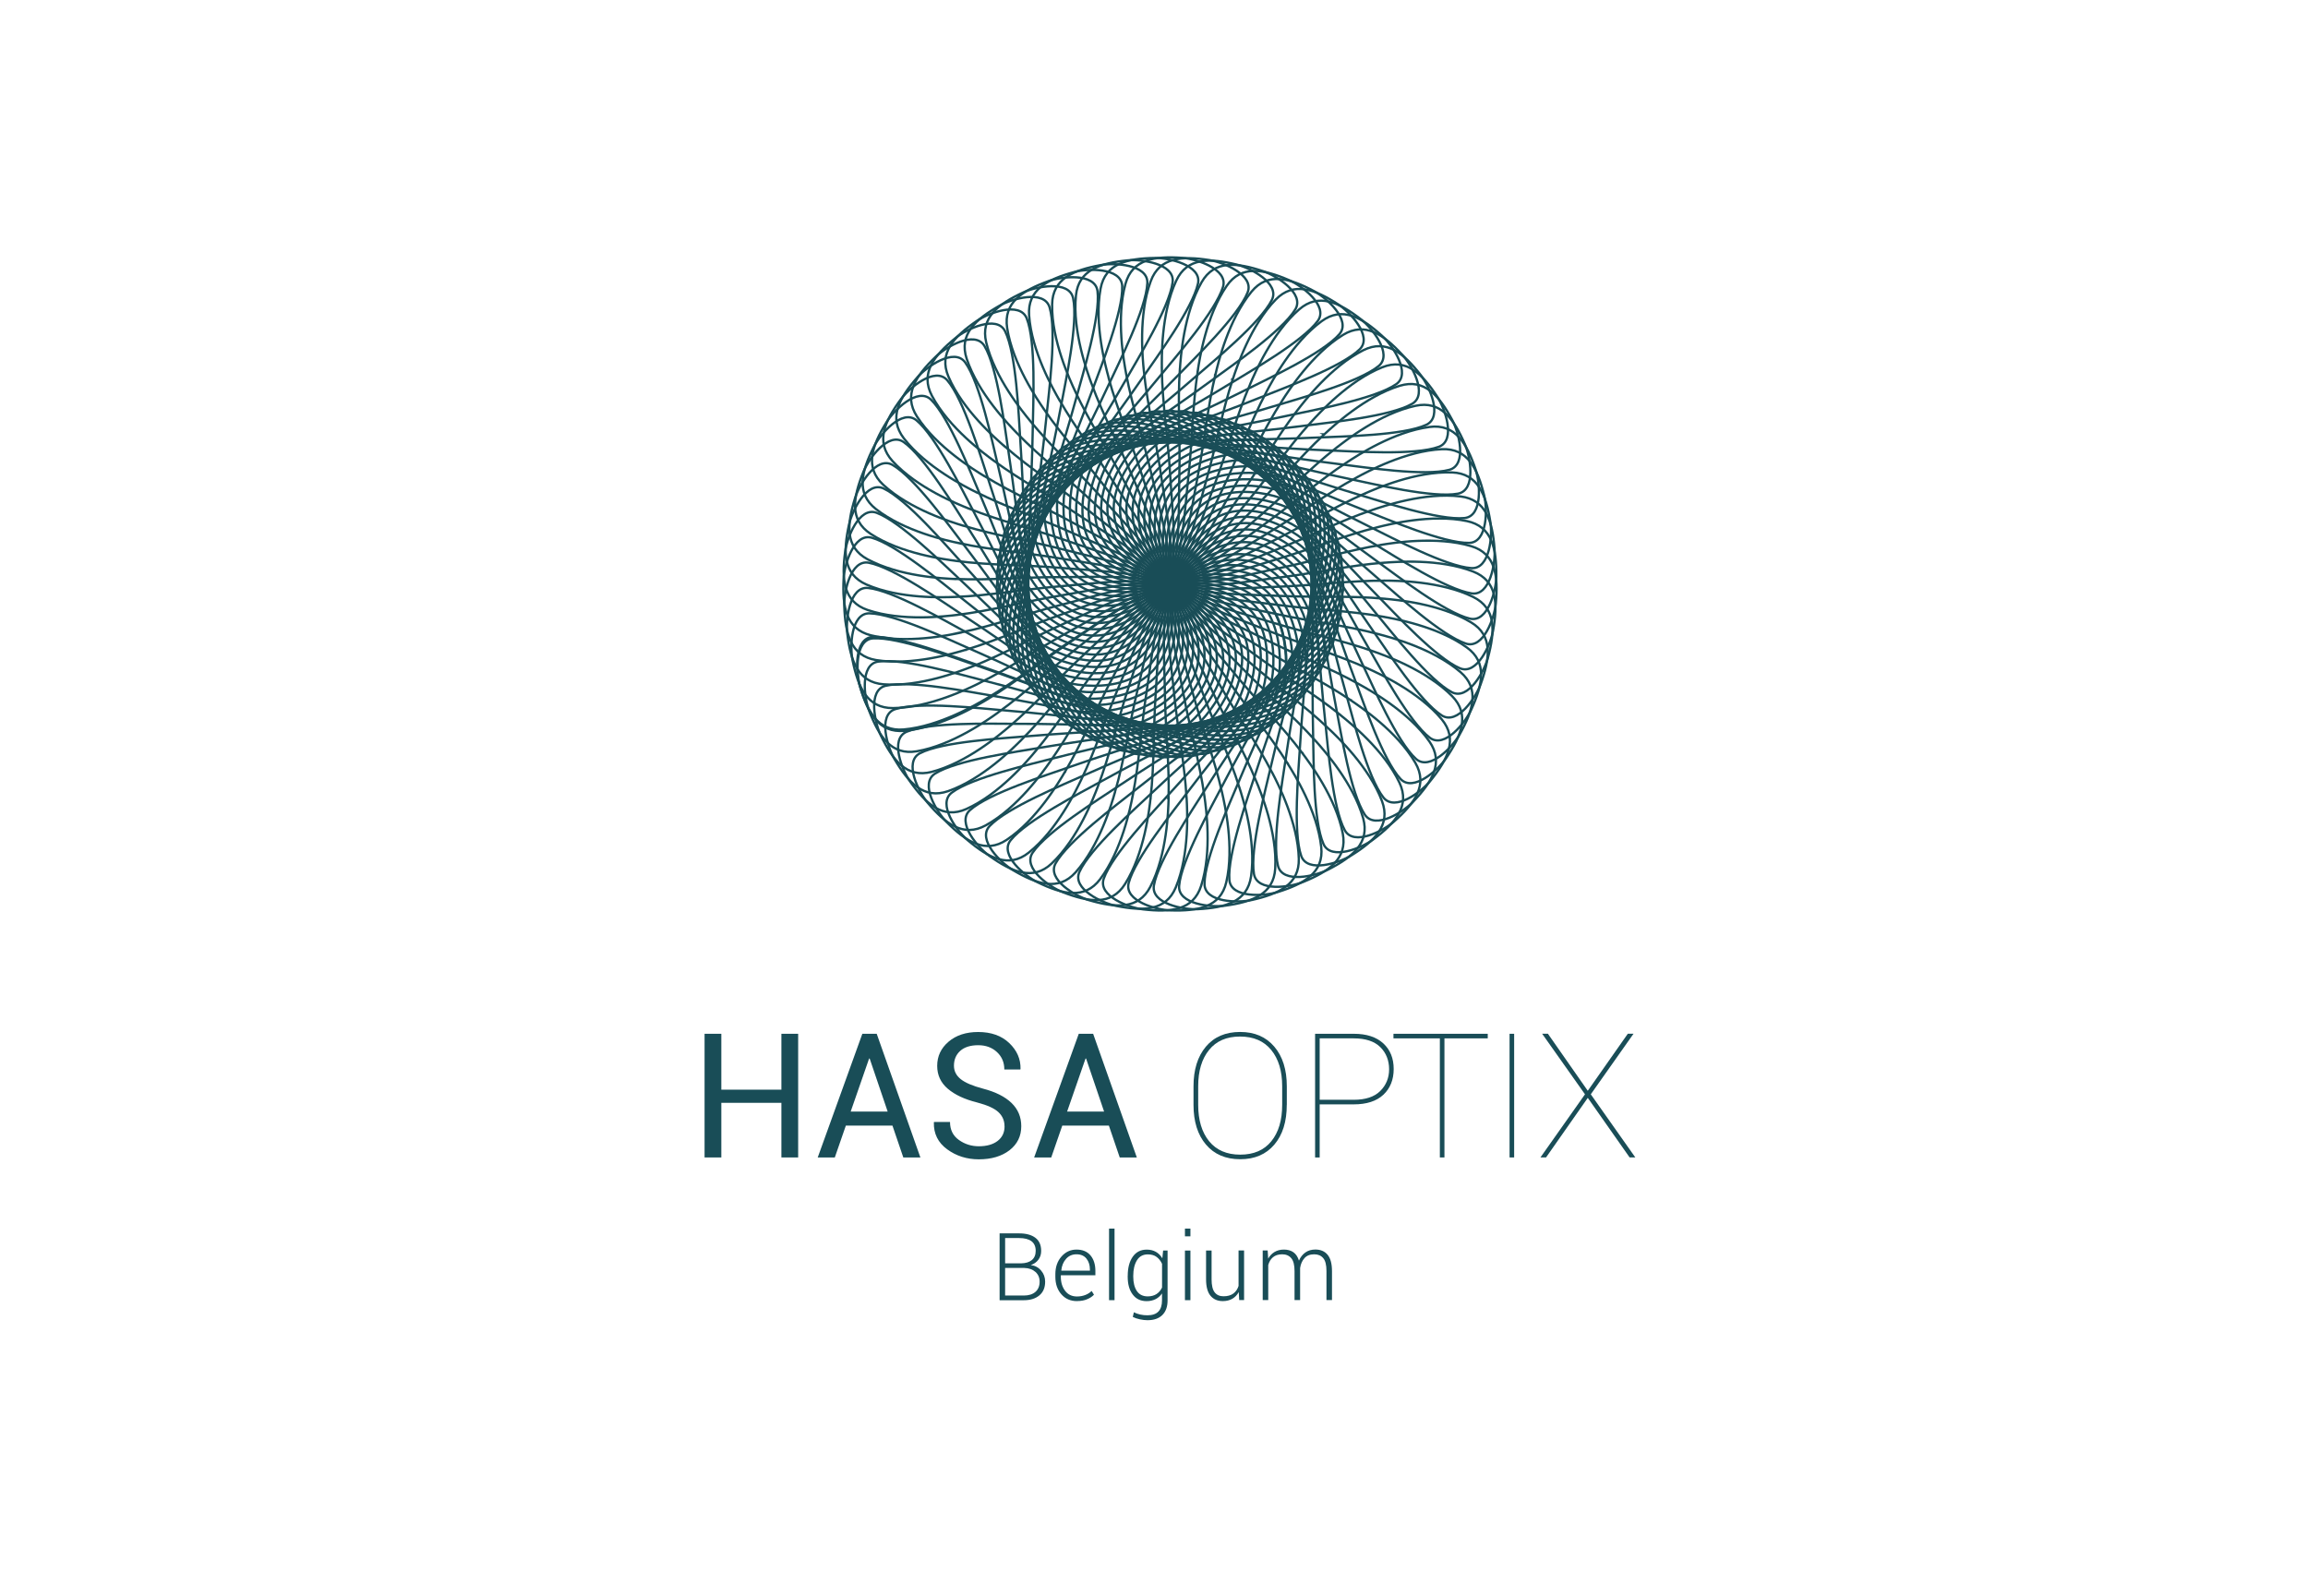 <?xml version="1.0" encoding="UTF-8"?>
<svg id="Layer_1" xmlns="http://www.w3.org/2000/svg" xmlns:xlink="http://www.w3.org/1999/xlink" version="1.1" viewBox="0 0 493 341">
  <!-- Generator: Adobe Illustrator 29.2.0, SVG Export Plug-In . SVG Version: 2.1.0 Build 108)  -->
  <defs>
    <style>
      .st0 {
        fill: #194d57;
      }

      .st1 {
        fill: #fff;
      }

      .st2 {
        fill: none;
        stroke: #194d57;
        stroke-miterlimit: 10;
        stroke-width: .49px;
      }
    </style>
  </defs>
  <rect class="st1" width="493" height="341"/>
  <g>
    <g>
      <path class="st0" d="M170.49,247.27h-3.58v-11.67h-12.83v11.67h-3.58v-26.42h3.58v11.94h12.83v-11.94h3.58v26.42Z"/>
      <path class="st0" d="M190.63,240.46h-9.95l-2.36,6.81h-3.65l9.53-26.42h3.07l9.33,26.42h-3.65l-2.32-6.81h0ZM181.72,237.47h7.89l-3.85-11.34h-.11l-3.94,11.34h.01Z"/>
      <path class="st0" d="M214.57,240.61c0-1.2-.43-2.2-1.29-3.01s-2.37-1.5-4.54-2.07c-2.69-.67-4.78-1.65-6.29-2.94-1.51-1.29-2.26-2.92-2.26-4.88,0-2.07.81-3.79,2.43-5.17s3.73-2.07,6.32-2.07c2.78,0,5,.79,6.65,2.37s2.45,3.42,2.4,5.53l-.05.11h-3.41c0-1.5-.52-2.74-1.57-3.72s-2.39-1.47-4.02-1.47-2.95.41-3.84,1.22-1.33,1.86-1.33,3.16c0,1.15.49,2.11,1.46,2.88s2.56,1.44,4.75,2.02c2.66.69,4.69,1.71,6.08,3.05s2.09,3,2.09,4.97c0,2.13-.84,3.84-2.51,5.14-1.68,1.29-3.86,1.94-6.56,1.94-2.55,0-4.81-.71-6.76-2.14s-2.9-3.34-2.84-5.73l.04-.11h3.41c0,1.66.63,2.94,1.89,3.84s2.68,1.35,4.26,1.35c1.69,0,3.03-.38,4.02-1.14s1.48-1.8,1.48-3.1v-.03Z"/>
      <path class="st0" d="M236.86,240.46h-9.95l-2.36,6.81h-3.65l9.53-26.42h3.07l9.33,26.42h-3.65l-2.32-6.81h0ZM227.95,237.47h7.89l-3.85-11.34h-.11l-3.94,11.34h.01Z"/>
      <path class="st0" d="M274.86,236.04c0,3.57-.88,6.4-2.65,8.48-1.77,2.09-4.2,3.13-7.29,3.13s-5.55-1.04-7.32-3.13c-1.77-2.09-2.66-4.92-2.66-8.48v-3.96c0-3.56.88-6.38,2.64-8.48,1.76-2.09,4.2-3.14,7.31-3.14s5.53,1.05,7.31,3.14,2.67,4.92,2.67,8.48v3.96h-.01ZM273.88,232.04c0-3.24-.78-5.82-2.34-7.73-1.56-1.91-3.78-2.87-6.66-2.87s-5.08.96-6.62,2.87c-1.55,1.91-2.32,4.49-2.32,7.73v3.99c0,3.27.78,5.86,2.33,7.77,1.56,1.91,3.77,2.87,6.65,2.87s5.09-.95,6.64-2.86c1.55-1.91,2.32-4.5,2.32-7.78v-3.99Z"/>
      <path class="st0" d="M281.89,235.93v11.34h-.98v-26.42h8.26c2.73,0,4.84.69,6.32,2.06s2.21,3.2,2.21,5.47-.74,4.13-2.21,5.5-3.58,2.05-6.33,2.05h-7.28,0ZM281.89,234.95h7.28c2.5,0,4.39-.62,5.65-1.87,1.26-1.25,1.9-2.8,1.9-4.66s-.63-3.49-1.89-4.73c-1.26-1.24-3.15-1.86-5.66-1.86h-7.28v13.12h0Z"/>
      <path class="st0" d="M317.8,221.83h-9.26v25.44h-.98v-25.44h-9.91v-.98h20.14v.98h.01Z"/>
      <path class="st0" d="M323.43,247.27h-.98v-26.42h.98v26.42Z"/>
      <path class="st0" d="M339.16,233.02l8.55-12.18h1.22l-9.13,12.94,9.51,13.48h-1.22l-8.93-12.72-8.91,12.72h-1.2l9.51-13.48-9.15-12.94h1.23l8.51,12.18h0Z"/>
      <path class="st0" d="M213.52,277.76v-14.27h4.17c1.48,0,2.64.31,3.47.94.83.62,1.24,1.56,1.24,2.82,0,.71-.2,1.34-.6,1.87-.4.54-.94.91-1.62,1.14.9.11,1.64.5,2.21,1.18.57.67.86,1.46.86,2.36,0,1.27-.41,2.25-1.24,2.94s-1.93,1.03-3.32,1.03h-5.17ZM214.7,269.89h3.43c.99-.02,1.75-.26,2.29-.71s.81-1.11.81-1.98-.3-1.58-.9-2.03c-.6-.45-1.48-.68-2.64-.68h-2.99v5.4h0ZM214.7,270.88v5.89h3.99c1.05,0,1.88-.26,2.48-.78.6-.52.9-1.25.9-2.18,0-.86-.3-1.55-.89-2.08s-1.38-.82-2.38-.85h-4.11.01Z"/>
      <path class="st0" d="M230.05,277.96c-1.37,0-2.49-.48-3.34-1.46-.86-.97-1.28-2.22-1.28-3.74v-.54c0-1.53.43-2.79,1.3-3.78.87-.99,1.94-1.49,3.22-1.49s2.28.41,2.98,1.24,1.05,1.94,1.05,3.34v.91h-7.38v.32c0,1.21.31,2.21.92,3.01.61.8,1.46,1.2,2.53,1.2.65,0,1.24-.11,1.78-.32.54-.21.99-.5,1.35-.86l.5.8c-.37.39-.86.72-1.47.97-.6.26-1.33.39-2.17.39h0ZM229.94,267.96c-.9,0-1.64.32-2.22.97s-.92,1.47-1.02,2.46l.03.06h6.08v-.24c0-.94-.25-1.72-.74-2.33s-1.2-.92-2.12-.92h0Z"/>
      <path class="st0" d="M238.07,277.76h-1.17v-15.29h1.17v15.29Z"/>
      <path class="st0" d="M240.89,272.54c0-1.69.36-3.05,1.07-4.06.72-1.02,1.71-1.52,2.99-1.52.75,0,1.4.16,1.96.48.56.32,1.01.78,1.37,1.38l.17-1.67h.95v10.66c0,1.35-.37,2.39-1.12,3.13-.74.73-1.8,1.1-3.17,1.1-.51,0-1.05-.06-1.63-.19-.58-.12-1.08-.29-1.51-.51l.23-.99c.42.21.88.37,1.36.48.48.11.99.16,1.54.16,1.05,0,1.83-.27,2.34-.8.52-.54.77-1.33.77-2.37v-1.5c-.36.53-.82.94-1.37,1.22-.55.28-1.19.43-1.92.43-1.27,0-2.26-.47-2.97-1.42-.72-.95-1.07-2.21-1.07-3.79v-.21h0ZM242.07,272.75c0,1.28.26,2.3.77,3.06.52.76,1.29,1.14,2.32,1.14.74,0,1.37-.17,1.88-.5.51-.34.9-.8,1.18-1.39v-5.06c-.27-.59-.65-1.08-1.14-1.46s-1.13-.56-1.9-.56c-1.03,0-1.81.42-2.33,1.27-.52.85-.78,1.95-.78,3.29v.21h0Z"/>
      <path class="st0" d="M254.28,264.12h-1.17v-1.65h1.17v1.65ZM254.28,277.76h-1.17v-10.6h1.17v10.6Z"/>
      <path class="st0" d="M264.6,276.03c-.34.62-.8,1.1-1.37,1.43s-1.25.5-2.03.5c-1.12,0-1.99-.38-2.63-1.14-.63-.76-.95-1.93-.95-3.53v-6.14h1.18v6.16c0,1.29.22,2.22.66,2.78s1.07.84,1.88.84c.88,0,1.59-.2,2.11-.59.53-.4.9-.94,1.11-1.62v-7.58h1.18v10.6h-1.04l-.1-1.72h0Z"/>
      <path class="st0" d="M270.78,267.15l.11,1.74c.34-.61.79-1.09,1.36-1.43.57-.34,1.24-.51,2.01-.51s1.49.19,2.03.58c.54.39.93.98,1.17,1.78.32-.74.78-1.32,1.37-1.74.59-.42,1.3-.63,2.14-.63,1.13,0,2,.38,2.62,1.13s.93,1.91.93,3.49v6.18h-1.18v-6.2c0-1.31-.23-2.23-.7-2.77-.46-.54-1.1-.81-1.92-.81-.9,0-1.59.27-2.08.82-.49.55-.8,1.25-.93,2.11v6.85h-1.19v-6.2c0-1.28-.23-2.2-.7-2.75s-1.11-.83-1.93-.83-1.48.21-1.97.62-.83.97-1.02,1.68v7.48h-1.18v-10.6h1.06Z"/>
    </g>
    <g>
      <path class="st2" d="M211.09,149.28c6.27-3.77,12.1-8.55,18.21-12.58,6.51-4.3,13.13-9.4,20.61-11.92,7.11-2.39,16.98-2.16,21.53,4.53,4.52,6.64,4.4,18.16-.04,24.89-1.67,2.52-3.61,2.92-6.36,3.41-6.69,1.19-12.58-.59-19-2.42-12.63-3.61-24.59-8.64-36.99-12.86-5.07-1.73-17.14-6.29-22.56-5.95-3.98.26-3.6,7.48-2.77,10.3,1.68,5.7,3.99,9.94,9.45,9.45,7.74-.69,15.77-5.55,17.92-6.84h0Z"/>
      <path class="st2" d="M209.17,145.94c6.56-3.23,12.78-7.5,19.2-11.01,6.85-3.75,13.88-8.27,21.54-10.15,7.29-1.79,17.1-.73,21.08,6.32,3.95,6.99,2.87,18.46-2.12,24.8-1.87,2.37-3.84,2.61-6.63,2.87-6.77.63-12.49-1.64-18.74-4.01-12.28-4.66-23.78-10.67-35.78-15.92-4.91-2.15-16.56-7.7-21.99-7.81-3.99-.07-4.22,7.16-3.62,10.03,1.2,5.82,3.14,10.24,8.63,10.21,7.76-.05,16.18-4.21,18.43-5.32h0Z"/>
      <path class="st2" d="M207.54,142.45c6.81-2.67,13.36-6.4,20.06-9.37,7.14-3.16,14.51-7.08,22.32-8.31,7.41-1.17,17.1.7,20.47,8.06,3.35,7.3,1.31,18.63-4.19,24.53-2.06,2.21-4.04,2.27-6.85,2.3-6.8.06-12.3-2.68-18.33-5.56-11.85-5.67-22.81-12.62-34.33-18.86-4.71-2.55-15.85-9.06-21.26-9.63-3.97-.41-4.8,6.78-4.45,9.69.7,5.9,2.28,10.47,7.74,10.89,7.74.61,16.48-2.84,18.81-3.75h.01Z"/>
      <path class="st2" d="M206.21,138.84c7.01-2.09,13.85-5.27,20.77-7.65,7.38-2.55,15.06-5.84,22.93-6.42,7.48-.55,16.98,2.13,19.72,9.75,2.73,7.56-.25,18.68-6.23,24.1-2.24,2.02-4.22,1.93-7.01,1.73-6.78-.51-12.04-3.7-17.8-7.08-11.33-6.65-21.67-14.49-32.63-21.67-4.48-2.94-15.04-10.36-20.38-11.38-3.92-.74-5.35,6.35-5.24,9.28.21,5.94,1.39,10.62,6.8,11.51,7.67,1.25,16.66-1.46,19.06-2.17h.01Z"/>
      <path class="st2" d="M205.18,135.14c7.16-1.49,14.24-4.09,21.34-5.89,7.57-1.92,15.5-4.55,23.39-4.47,7.5.08,16.74,3.55,18.84,11.37,2.08,7.76-1.82,18.59-8.23,23.49-2.4,1.83-4.36,1.57-7.13,1.13-6.71-1.07-11.68-4.7-17.14-8.54-10.74-7.57-20.38-16.25-30.7-24.32-4.22-3.31-14.12-11.58-19.35-13.04-3.84-1.06-5.87,5.88-6,8.81-.29,5.94.5,10.7,5.82,12.04,7.53,1.89,16.72-.05,19.17-.56v-.02Z"/>
      <path class="st2" d="M204.47,131.36c7.26-.89,14.54-2.88,21.76-4.08,7.7-1.28,15.82-3.24,23.69-2.5,7.47.71,16.39,4.93,17.82,12.9,1.43,7.91-3.37,18.38-10.17,22.72-2.55,1.62-4.48,1.2-7.21.53-6.6-1.63-11.25-5.66-16.37-9.95-10.07-8.44-18.95-17.9-28.55-26.81-3.93-3.65-13.1-12.72-18.19-14.62-3.74-1.39-6.34,5.37-6.72,8.28-.79,5.89-.4,10.71,4.79,12.48,7.35,2.51,16.67,1.35,19.15,1.05h0Z"/>
      <path class="st2" d="M204.08,127.52c7.31-.27,14.73-1.65,22.02-2.24,7.78-.63,16.04-1.9,23.81-.51,7.38,1.33,15.91,6.29,16.68,14.35.76,7.99-4.89,18.03-12.03,21.79-2.68,1.4-4.57.82-7.22-.08-6.44-2.18-10.74-6.58-15.48-11.28-9.33-9.25-17.38-19.42-26.21-29.1-3.61-3.97-11.99-13.78-16.9-16.09-3.61-1.69-6.76,4.82-7.39,7.68-1.28,5.81-1.3,10.64,3.73,12.84,7.11,3.12,16.49,2.74,19,2.64h0Z"/>
      <path class="st2" d="M204.01,123.68c7.31.34,14.82-.41,22.13-.39,7.81.02,16.14-.56,23.77,1.49,7.25,1.95,15.33,7.6,15.42,15.7.08,8.03-6.39,17.56-13.82,20.71-2.78,1.17-4.62.43-7.19-.68-6.23-2.71-10.14-7.46-14.48-12.54-8.52-10-15.69-20.81-23.68-31.2-3.27-4.25-10.79-14.73-15.5-17.44-3.46-1.99-7.14,4.23-8.01,7.04-1.76,5.68-2.18,10.49,2.64,13.1,6.83,3.7,16.21,4.11,18.71,4.23v-.02Z"/>
      <path class="st2" d="M204.26,119.84c7.26.95,14.79.83,22.09,1.46,7.78.67,16.13.8,23.57,3.47,7.06,2.54,14.64,8.86,14.04,16.93-.59,8.01-7.84,16.96-15.5,19.47-2.87.94-4.64.04-7.11-1.28-5.98-3.22-9.49-8.28-13.38-13.71-7.65-10.68-13.9-22.05-20.98-33.07-2.9-4.51-9.52-15.58-13.98-18.68-3.28-2.27-7.48,3.62-8.57,6.34-2.23,5.51-3.05,10.27,1.53,13.28,6.49,4.26,15.81,5.45,18.29,5.78h0Z"/>
      <path class="st2" d="M204.83,116.03c7.15,1.55,14.68,2.06,21.89,3.31,7.7,1.32,16,2.15,23.19,5.44,6.82,3.13,13.85,10.06,12.58,18.05-1.26,7.93-9.22,16.25-17.07,18.11-2.94.69-4.63-.34-6.98-1.87-5.69-3.71-8.76-9.05-12.18-14.78-6.73-11.28-12-23.14-18.14-34.71-2.51-4.74-8.18-16.32-12.36-19.79-3.08-2.54-7.75,2.98-9.07,5.6-2.68,5.31-3.9,9.98.41,13.36,6.11,4.8,15.29,6.76,17.74,7.29h0Z"/>
      <path class="st2" d="M205.73,112.29c7,2.15,14.45,3.28,21.53,5.13,7.56,1.96,15.77,3.48,22.66,7.36,6.53,3.69,12.96,11.18,11.02,19.04-1.91,7.8-10.56,15.41-18.53,16.62-2.99.44-4.58-.73-6.8-2.45-5.36-4.17-7.97-9.75-10.9-15.75-5.76-11.81-10.02-24.06-15.17-36.11-2.11-4.93-6.79-16.95-10.67-20.75-2.86-2.79-7.97,2.32-9.51,4.82-3.12,5.06-4.72,9.62-.71,13.35,5.69,5.29,14.67,8.01,17.07,8.75h0Z"/>
      <path class="st2" d="M206.92,108.63c6.79,2.72,14.12,4.48,21.03,6.91,7.37,2.59,15.42,4.79,21.96,9.23,6.2,4.22,11.97,12.23,9.39,19.9-2.57,7.61-11.81,14.47-19.86,15-3.02.19-4.51-1.11-6.57-3.01-4.99-4.61-7.13-10.38-9.55-16.6-4.75-12.25-7.97-24.82-12.09-37.25-1.69-5.09-5.34-17.46-8.89-21.57-2.61-3.02-8.14,1.65-9.88,4.01-3.53,4.78-5.51,9.19-1.82,13.24,5.23,5.75,13.95,9.21,16.27,10.15h0Z"/>
      <path class="st2" d="M208.42,105.09c6.54,3.28,13.7,5.65,20.38,8.65,7.13,3.2,14.97,6.06,21.11,11.04,5.82,4.73,10.9,13.18,7.69,20.61-3.19,7.37-12.98,13.44-21.05,13.29-3.02-.06-4.4-1.49-6.29-3.55-4.59-5.02-6.23-10.94-8.12-17.35-3.71-12.6-5.87-25.4-8.93-38.13-1.25-5.21-3.86-17.85-7.05-22.24-2.35-3.22-8.25.96-10.18,3.17-3.92,4.47-6.26,8.69-2.93,13.04,4.73,6.16,13.13,10.35,15.37,11.48h0Z"/>
      <path class="st2" d="M210.22,101.68c6.24,3.82,13.18,6.78,19.58,10.33,6.83,3.78,14.41,7.29,20.11,12.76,5.4,5.2,9.76,14.05,5.93,21.18-3.8,7.08-14.06,12.3-22.09,11.48-3.01-.31-4.26-1.85-5.97-4.06-4.15-5.38-5.29-11.43-6.64-17.97-2.64-12.87-3.72-25.8-5.7-38.75-.81-5.3-2.35-18.11-5.16-22.75-2.07-3.41-8.3.26-10.41,2.31-4.28,4.12-6.97,8.14-4.01,12.75,4.19,6.54,12.22,11.41,14.35,12.73h0Z"/>
      <path class="st2" d="M212.29,98.44c5.9,4.33,12.57,7.86,18.65,11.93,6.49,4.34,13.75,8.48,18.98,14.4,4.95,5.63,8.55,14.82,4.14,21.61-4.38,6.73-15.04,11.08-22.97,9.59-2.97-.56-4.09-2.2-5.61-4.55-3.69-5.71-4.32-11.83-5.11-18.46-1.55-13.05-1.54-26.02-2.44-39.09-.36-5.35-.83-18.25-3.24-23.11-1.78-3.57-8.29-.43-10.56,1.43-4.61,3.75-7.62,7.53-5.06,12.37,3.63,6.87,11.22,12.4,13.23,13.88h0Z"/>
      <path class="st2" d="M214.63,95.38c5.52,4.81,11.86,8.88,17.58,13.45,6.11,4.87,12.99,9.59,17.7,15.94,4.46,6.03,7.28,15.49,2.31,21.88-4.92,6.34-15.92,9.78-23.69,7.63-2.91-.81-3.89-2.53-5.21-5-3.2-5.99-3.31-12.15-3.55-18.82-.45-13.13.64-26.06.84-39.15.08-5.36.71-18.25-1.3-23.3-1.47-3.71-8.23-1.12-10.64.54-4.91,3.36-8.23,6.86-6.08,11.9,3.04,7.14,10.14,13.29,12.03,14.94h.01Z"/>
      <path class="st2" d="M217.22,92.53c5.09,5.25,11.07,9.84,16.39,14.88,5.68,5.36,12.14,10.65,16.31,17.37,3.94,6.38,5.96,16.04.47,22-5.44,5.91-16.68,8.42-24.25,5.62-2.83-1.05-3.66-2.85-4.77-5.42-2.68-6.24-2.28-12.38-1.96-19.06.65-13.12,2.82-25.92,4.12-38.95.53-5.34,2.23-18.13.66-23.33-1.16-3.82-8.11-1.81-10.65-.35-5.17,2.93-8.77,6.15-7.05,11.35,2.43,7.37,8.99,14.1,10.74,15.9h0Z"/>
      <path class="st2" d="M220.03,89.91c4.64,5.66,10.21,10.74,15.09,16.19,5.21,5.82,11.2,11.63,14.79,18.67,3.39,6.69,4.59,16.48-1.37,21.96-5.92,5.43-17.33,6.99-24.64,3.57-2.73-1.28-3.41-3.14-4.3-5.8-2.15-6.45-1.24-12.53-.36-19.16,1.74-13.02,4.98-25.58,7.37-38.46.98-5.27,3.74-17.87,2.61-23.19-.83-3.9-7.92-2.48-10.58-1.25-5.4,2.49-9.26,5.39-7.98,10.72,1.81,7.55,7.78,14.8,9.37,16.74h0Z"/>
      <path class="st2" d="M223.05,87.52c4.15,6.03,9.28,11.56,13.68,17.4,4.7,6.23,10.19,12.53,13.18,19.85,2.82,6.95,3.19,16.81-3.2,21.77-6.35,4.92-17.85,5.51-24.85,1.49-2.62-1.51-3.13-3.42-3.8-6.14-1.6-6.6-.18-12.59,1.25-19.11,2.83-12.83,7.11-25.08,10.57-37.71,1.41-5.17,5.22-17.5,4.55-22.89-.51-3.95-7.69-3.13-10.45-2.13-5.59,2.02-9.68,4.6-8.85,10.01,1.17,7.68,6.52,15.4,7.93,17.46h0Z"/>
      <path class="st2" d="M226.27,85.41c3.63,6.35,8.28,12.29,12.18,18.49,4.17,6.61,9.11,13.34,11.47,20.88,2.23,7.16,1.77,17.02-5.02,21.42-6.74,4.37-18.25,4-24.89-.59-2.48-1.72-2.84-3.67-3.27-6.44-1.05-6.71.87-12.56,2.84-18.94,3.89-12.55,9.18-24.39,13.68-36.69,1.84-5.03,6.67-17,6.45-22.43-.17-3.99-7.4-3.77-10.23-3-5.74,1.55-10.03,3.77-9.66,9.24.52,7.75,5.2,15.89,6.44,18.07h0Z"/>
      <path class="st2" d="M229.65,83.57c3.08,6.64,7.22,12.94,10.58,19.44,3.6,6.93,7.96,14.05,9.68,21.76,1.62,7.32.34,17.11-6.79,20.93-7.08,3.79-18.52,2.46-24.75-2.67-2.33-1.92-2.52-3.89-2.72-6.69-.48-6.78,1.92-12.45,4.42-18.64,4.93-12.18,11.19-23.54,16.71-35.42,2.26-4.86,8.07-16.38,8.3-21.81.17-3.99-7.06-4.38-9.94-3.84-5.85,1.07-10.31,2.91-10.4,8.39-.13,7.77,3.85,16.27,4.91,18.54h0Z"/>
      <path class="st2" d="M233.17,82.01c2.51,6.87,6.11,13.5,8.92,20.26,3,7.21,6.75,14.67,7.83,22.5,1,7.43-1.09,17.08-8.53,20.29-7.37,3.18-18.66.9-24.44-4.74-2.16-2.11-2.18-4.09-2.15-6.9.09-6.79,2.95-12.24,5.97-18.2,5.93-11.72,13.13-22.52,19.61-33.9,2.66-4.66,9.42-15.65,10.1-21.04.5-3.96-6.67-4.95-9.58-4.66-5.92.58-10.52,2.05-11.07,7.5-.78,7.73,2.48,16.54,3.34,18.89h0Z"/>
      <path class="st2" d="M236.81,80.76c1.93,7.06,4.96,13.96,7.19,20.94,2.39,7.43,5.5,15.18,5.92,23.07.37,7.49-2.52,16.92-10.19,19.5-7.61,2.56-18.67-.67-23.95-6.77-1.97-2.28-1.83-4.26-1.57-7.05.66-6.76,3.97-11.95,7.47-17.64,6.89-11.19,14.97-21.34,22.39-32.13,3.04-4.42,10.69-14.81,11.83-20.12.83-3.9-6.23-5.49-9.16-5.45-5.94.08-10.65,1.16-11.65,6.54-1.42,7.64,1.09,16.69,1.74,19.1h-.02Z"/>
      <path class="st2" d="M240.54,79.82c1.34,7.2,3.77,14.33,5.41,21.46,1.76,7.61,4.21,15.59,3.96,23.49-.26,7.49-3.93,16.65-11.79,18.58-7.8,1.91-18.55-2.23-23.3-8.75-1.78-2.44-1.47-4.4-.97-7.16,1.22-6.68,4.96-11.58,8.92-16.95,7.81-10.57,16.7-20.01,25-30.14,3.4-4.15,11.9-13.86,13.47-19.06,1.15-3.82-5.75-5.99-8.67-6.2-5.93-.42-10.71.26-12.16,5.54-2.06,7.49-.32,16.72.13,19.18h0Z"/>
      <path class="st2" d="M244.33,79.19c.72,7.28,2.56,14.6,3.6,21.84,1.11,7.73,2.89,15.89,1.98,23.74-.88,7.45-5.31,16.27-13.31,17.53-7.93,1.25-18.3-3.78-22.49-10.67-1.56-2.58-1.1-4.5-.37-7.21,1.78-6.56,5.91-11.12,10.31-16.14,8.66-9.88,18.32-18.54,27.44-27.95,3.73-3.85,13.01-12.81,15.01-17.86,1.47-3.71-5.22-6.46-8.12-6.9-5.88-.92-10.7-.64-12.58,4.51-2.68,7.29-1.72,16.63-1.47,19.13v-.02Z"/>
      <path class="st2" d="M248.17,78.89c.11,7.32,1.32,14.76,1.75,22.06.46,7.8,1.55,16.08,0,23.82-1.5,7.35-6.66,15.77-14.73,16.35-8.01.58-17.91-5.29-21.52-12.51-1.34-2.71-.72-4.58.24-7.22,2.32-6.39,6.82-10.59,11.63-15.23,9.46-9.11,19.81-16.94,29.68-25.55,4.04-3.52,14.04-11.68,16.46-16.54,1.77-3.57-4.67-6.87-7.52-7.55-5.78-1.4-10.6-1.53-12.91,3.44-3.28,7.04-3.1,16.43-3.07,18.94h0Z"/>
      <path class="st2" d="M252.02,78.9c-.5,7.3.09,14.82-.1,22.14-.19,7.81.2,16.15-2,23.74-2.12,7.2-7.95,15.16-16.05,15.06-8.03-.1-17.41-6.78-20.39-14.28-1.11-2.8-.33-4.62.84-7.17,2.85-6.17,7.68-9.98,12.86-14.2,10.19-8.29,21.16-15.23,31.71-22.98,4.32-3.17,14.97-10.46,17.79-15.11,2.07-3.41-4.08-7.24-6.85-8.16-5.64-1.88-10.44-2.41-13.16,2.35-3.86,6.74-4.47,16.11-4.64,18.61h0Z"/>
      <path class="st2" d="M255.85,79.24c-1.11,7.23-1.15,14.77-1.95,22.05-.85,7.76-1.16,16.11-3.99,23.48-2.71,6.99-9.19,14.44-17.25,13.66-8-.77-16.78-8.21-19.13-15.93-.87-2.89.06-4.64,1.44-7.08,3.35-5.91,8.49-9.3,14-13.07,10.85-7.41,22.36-13.4,33.53-20.24,4.57-2.8,15.79-9.17,18.99-13.56,2.34-3.23-3.46-7.55-6.15-8.71-5.46-2.35-10.2-3.28-13.31,1.24-4.41,6.4-5.8,15.68-6.19,18.16h.01Z"/>
      <path class="st2" d="M259.64,79.89c-1.71,7.12-2.39,14.63-3.79,21.81-1.49,7.66-2.5,15.95-5.94,23.07-3.29,6.74-10.37,13.62-18.34,12.17-7.9-1.43-16.03-9.59-17.72-17.48-.63-2.95.45-4.61,2.03-6.93,3.84-5.61,9.24-8.55,15.05-11.85,11.43-6.47,23.4-11.48,35.11-17.36,4.79-2.41,16.51-7.82,20.06-11.93,2.61-3.02-2.81-7.81-5.4-9.19-5.25-2.8-9.89-4.12-13.37.11-4.93,6.01-7.1,15.14-7.68,17.58h-.01Z"/>
      <path class="st2" d="M263.37,80.87c-2.3,6.95-3.61,14.37-5.61,21.42-2.13,7.51-3.83,15.69-7.85,22.49-3.84,6.44-11.47,12.7-19.29,10.59-7.76-2.09-15.17-10.9-16.2-18.9-.38-3,.83-4.56,2.6-6.74,4.29-5.27,9.92-7.75,15.99-10.55,11.93-5.49,24.28-9.48,36.44-14.36,4.97-2,17.1-6.41,20.99-10.2,2.85-2.79-2.15-8.03-4.61-9.61-4.99-3.23-9.51-4.93-13.33-1.01-5.41,5.57-8.33,14.49-9.12,16.87h-.01Z"/>
      <path class="st2" d="M267,82.15c-2.88,6.73-4.8,14.02-7.38,20.87-2.75,7.31-5.13,15.31-9.7,21.75-4.37,6.1-12.5,11.69-20.11,8.94-7.56-2.73-14.21-12.13-14.56-20.19-.13-3.02,1.21-4.48,3.15-6.5,4.72-4.89,10.54-6.89,16.82-9.17,12.35-4.48,24.99-7.41,37.51-11.26,5.12-1.57,17.58-4.95,21.77-8.41,3.07-2.54-1.47-8.17-3.79-9.96-4.7-3.64-9.06-5.72-13.2-2.12-5.86,5.1-9.52,13.74-10.51,16.05h0Z"/>
      <path class="st2" d="M270.51,83.73c-3.43,6.47-5.95,13.57-9.1,20.18-3.35,7.05-6.39,14.83-11.49,20.86-4.86,5.71-13.43,10.61-20.79,7.23-7.3-3.36-13.15-13.28-12.82-21.34.13-3.02,1.58-4.36,3.69-6.21,5.11-4.48,11.07-5.99,17.53-7.74,12.68-3.43,25.52-5.29,38.32-8.08,5.24-1.14,17.93-3.46,22.39-6.56,3.28-2.27-.78-8.27-2.94-10.24-4.39-4.02-8.55-6.45-12.98-3.22-6.26,4.59-10.64,12.9-11.81,15.11h0Z"/>
      <path class="st2" d="M273.87,85.6c-3.96,6.16-7.08,13.02-10.76,19.34-3.94,6.75-7.61,14.24-13.2,19.83-5.32,5.29-14.28,9.44-21.32,5.46-6.99-3.95-11.99-14.33-10.99-22.34.38-3,1.94-4.21,4.2-5.88,5.47-4.03,11.54-5.04,18.11-6.24,12.92-2.35,25.88-3.14,38.86-4.84,5.31-.7,18.16-1.95,22.86-4.66,3.46-1.99-.08-8.31-2.07-10.45-4.03-4.37-7.98-7.15-12.66-4.29-6.62,4.05-11.68,11.96-13.03,14.07h0Z"/>
      <path class="st2" d="M277.06,87.74c-4.46,5.8-8.13,12.39-12.34,18.38-4.49,6.39-8.78,13.55-14.81,18.65-5.75,4.82-15.02,8.22-21.7,3.66-6.64-4.53-10.74-15.28-9.08-23.18.63-2.95,2.29-4.03,4.67-5.51,5.79-3.56,11.92-4.05,18.57-4.7,13.07-1.26,26.05-.96,39.13-1.57,5.35-.25,18.26-.42,23.18-2.73,3.61-1.69.61-8.28-1.19-10.59-3.65-4.69-7.35-7.79-12.26-5.34-6.94,3.48-12.64,10.95-14.17,12.93h0Z"/>
      <path class="st2" d="M280.07,90.15c-4.93,5.41-9.14,11.67-13.84,17.28-5.01,5.99-9.88,12.77-16.32,17.34-6.13,4.32-15.66,6.93-21.93,1.82-6.24-5.06-9.43-16.13-7.1-23.86.87-2.89,2.62-3.83,5.12-5.09,6.06-3.06,12.22-3.04,18.9-3.13,13.13-.16,26.04,1.23,39.12,1.72,5.36.2,18.23,1.11,23.32-.78,3.74-1.38,1.3-8.2-.3-10.65-3.25-4.98-6.68-8.38-11.77-6.34-7.21,2.88-13.51,9.84-15.2,11.69Z"/>
      <path class="st2" d="M282.87,92.79c-5.37,4.98-10.09,10.85-15.24,16.06-5.49,5.55-10.92,11.9-17.71,15.92-6.47,3.79-16.18,5.59-22.01-.02-5.79-5.57-8.04-16.86-5.08-24.37,1.11-2.81,2.93-3.6,5.53-4.65,6.3-2.55,12.43-2.01,19.1-1.54,13.1.94,25.84,3.4,38.84,4.99,5.32.65,18.07,2.63,23.31,1.18,3.84-1.07,1.99-8.06.59-10.64-2.81-5.23-5.95-8.9-11.19-7.31-7.42,2.27-14.29,8.68-16.13,10.38h-.01Z"/>
      <path class="st2" d="M285.43,95.67c-5.76,4.51-10.96,9.97-16.53,14.73-5.93,5.07-11.88,10.94-18.99,14.38-6.77,3.24-16.59,4.22-21.93-1.86-5.3-6.03-6.6-17.48-3.02-24.71,1.35-2.7,3.22-3.34,5.9-4.17,6.49-2.01,12.55-.96,19.16.07,12.97,2.03,25.47,5.55,38.29,8.22,5.25,1.09,17.79,4.14,23.12,3.13,3.92-.74,2.66-7.87,1.48-10.55-2.37-5.46-5.18-9.38-10.54-8.22-7.59,1.64-14.97,7.46-16.94,9v-.02Z"/>
      <path class="st2" d="M287.74,98.74c-6.12,4.01-11.76,9.02-17.7,13.29-6.34,4.56-12.75,9.91-20.12,12.74-7.02,2.66-16.89,2.81-21.7-3.69-4.78-6.46-5.12-17.97-.94-24.87,1.57-2.58,3.49-3.06,6.22-3.66,6.64-1.46,12.59.1,19.09,1.67,12.76,3.11,24.91,7.67,37.46,11.4,5.13,1.52,17.38,5.61,22.78,5.05,3.97-.41,3.3-7.62,2.36-10.39-1.9-5.64-4.38-9.78-9.82-9.07-7.7,1-15.54,6.17-17.63,7.54h0Z"/>
      <path class="st2" d="M289.79,102c-6.44,3.48-12.48,8-18.75,11.76-6.7,4.01-13.54,8.81-21.12,11.01-7.22,2.07-17.06,1.39-21.32-5.5-4.22-6.83-3.59-18.33,1.15-24.87,1.77-2.44,3.73-2.75,6.51-3.13,6.74-.9,12.54,1.15,18.88,3.27,12.45,4.17,24.18,9.73,36.38,14.5,4.99,1.95,16.85,7.05,22.28,6.94,3.99-.08,3.93-7.32,3.22-10.16-1.42-5.77-3.55-10.1-9.02-9.86-7.76.35-16.01,4.85-18.21,6.04Z"/>
      <path class="st2" d="M291.55,105.42c-6.71,2.93-13.1,6.93-19.67,10.15-7.01,3.44-14.23,7.64-21.97,9.2-7.36,1.45-17.12-.04-20.78-7.26-3.63-7.16-2.05-18.57,3.22-24.68,1.98-2.28,3.95-2.43,6.75-2.57,6.78-.33,12.39,2.19,18.53,4.83,12.06,5.19,23.29,11.72,35.04,17.49,4.81,2.36,16.2,8.44,21.62,8.79,3.98.25,4.53-6.96,4.06-9.86-.94-5.87-2.69-10.37-8.16-10.58-7.76-.3-16.35,3.49-18.65,4.5h.01Z"/>
      <path class="st2" d="M293.03,108.98c-6.93,2.36-13.64,5.81-20.45,8.47-7.27,2.84-14.82,6.42-22.66,7.33-7.46.83-17.06-1.48-20.1-8.98-3.02-7.44-.48-18.67,5.28-24.33,2.16-2.11,4.14-2.09,6.94-2,6.79.24,12.17,3.22,18.07,6.37,11.58,6.19,22.22,13.63,33.45,20.36,4.59,2.76,15.43,9.76,20.8,10.57,3.95.59,5.1-6.56,4.88-9.48-.44-5.93-1.81-10.56-7.25-11.23-7.71-.95-16.59,2.11-18.96,2.92Z"/>
      <path class="st2" d="M294.2,112.64c-7.1,1.77-14.07,4.64-21.09,6.73-7.49,2.22-15.3,5.16-23.19,5.4-7.51.2-16.88-2.9-19.28-10.63-2.38-7.67,1.08-18.65,7.3-23.8,2.33-1.92,4.3-1.74,7.08-1.41,6.75.81,11.86,4.23,17.47,7.86,11.02,7.14,21,15.44,31.63,23.1,4.34,3.13,14.56,11.02,19.85,12.27,3.88.92,5.63-6.11,5.65-9.04.06-5.94-.92-10.67-6.28-11.8-7.61-1.59-16.71.71-19.14,1.32Z"/>
      <path class="st2" d="M295.06,116.4c-7.23,1.17-14.41,3.45-21.58,4.93-7.65,1.58-15.68,3.86-23.56,3.44-7.5-.43-16.57-4.3-18.32-12.2-1.74-7.84,2.64-18.5,9.26-23.11,2.48-1.72,4.43-1.37,7.18-.81,6.66,1.37,11.46,5.21,16.75,9.29,10.39,8.04,19.63,17.14,29.58,25.66,4.07,3.49,13.59,12.2,18.75,13.89,3.79,1.24,6.12-5.62,6.39-8.53.55-5.92-.02-10.71-5.27-12.28-7.44-2.22-16.71-.69-19.18-.29h0Z"/>
      <path class="st2" d="M295.6,120.21c-7.3.56-14.65,2.23-21.92,3.11-7.75.94-15.94,2.54-23.76,1.46-7.44-1.05-16.16-5.68-17.24-13.69-1.07-7.96,4.18-18.21,11.17-22.25,2.62-1.51,4.53-1,7.22-.21,6.52,1.92,10.99,6.15,15.92,10.67,9.67,8.88,18.13,18.73,27.33,28.05,3.76,3.82,12.52,13.3,17.52,15.41,3.68,1.55,6.57-5.08,7.08-7.97,1.05-5.85.88-10.68-4.23-12.68-7.23-2.84-16.59-2.08-19.09-1.89h0Z"/>
      <path class="st2" d="M295.82,124.05c-7.32-.05-14.79.99-22.1,1.26-7.8.28-16.1,1.19-23.8-.54-7.32-1.67-15.62-7.01-16.03-15.09-.4-8.02,5.69-17.79,12.99-21.23,2.73-1.28,4.6-.61,7.21.4,6.33,2.46,10.43,7.05,14.97,11.96,8.9,9.66,16.5,20.18,24.88,30.24,3.43,4.11,11.36,14.3,16.17,16.82,3.53,1.85,6.97-4.51,7.72-7.35,1.54-5.74,1.77-10.56-3.15-12.99-6.97-3.43-16.36-3.47-18.86-3.49h0Z"/>
      <path class="st2" d="M295.72,127.9c-7.29-.67-14.82-.25-22.13-.59-7.8-.37-16.14-.16-23.67-2.53-7.16-2.28-14.98-8.29-14.71-16.38.28-8.03,7.16-17.26,14.73-20.07,2.83-1.05,4.63-.23,7.15,1,6.11,2.98,9.81,7.9,13.91,13.17,8.06,10.37,14.75,21.49,22.26,32.22,3.08,4.39,10.13,15.2,14.71,18.12,3.37,2.14,7.33-3.92,8.31-6.68,2.01-5.59,2.64-10.38-2.05-13.2-6.66-4.01-16.01-4.83-18.5-5.05h-.01Z"/>
      <path class="st2" d="M295.3,131.72c-7.21-1.27-14.75-1.49-22-2.45-7.74-1.02-16.08-1.51-23.38-4.5-6.94-2.87-14.24-9.52-13.29-17.55.94-7.98,8.58-16.59,16.35-18.77,2.91-.81,4.64.16,7.04,1.6,5.84,3.48,9.11,8.69,12.76,14.29,7.16,11.01,12.9,22.65,19.49,33.97,2.69,4.63,8.81,15.99,13.14,19.29,3.18,2.41,7.63-3.29,8.84-5.96,2.47-5.41,3.5-10.13-.94-13.33-6.3-4.55-15.55-6.15-18.02-6.58h0Z"/>
      <path class="st2" d="M294.55,135.49c-7.08-1.87-14.57-2.71-21.73-4.28-7.62-1.66-15.89-2.85-22.91-6.44-6.68-3.44-13.39-10.67-11.77-18.6,1.61-7.87,9.94-15.82,17.87-17.34,2.97-.56,4.6.55,6.89,2.18,5.52,3.96,8.35,9.42,11.52,15.31,6.21,11.57,10.95,23.65,16.57,35.48,2.3,4.84,7.44,16.68,11.47,20.32,2.96,2.67,7.87-2.64,9.31-5.19,2.91-5.18,4.34-9.8.18-13.36-5.89-5.06-14.98-7.43-17.4-8.07h0Z"/>
      <path class="st2" d="M293.5,139.2c-6.9-2.46-14.29-3.93-21.29-6.08-7.46-2.3-15.6-4.17-22.3-8.34-6.37-3.99-12.45-11.76-10.17-19.53,2.26-7.7,11.23-14.93,19.26-15.77,3-.31,4.54.93,6.68,2.75,5.17,4.41,7.54,10.09,10.19,16.22,5.23,12.05,8.94,24.49,13.55,36.75,1.88,5.01,6.02,17.24,9.74,21.21,2.72,2.91,8.07-1.97,9.71-4.4,3.34-4.92,5.15-9.39,1.3-13.3-5.45-5.53-14.3-8.66-16.66-9.5h0Z"/>
      <path class="st2" d="M292.14,142.8c-6.67-3.02-13.91-5.11-20.7-7.84-7.24-2.91-15.19-5.47-21.52-10.18-6.01-4.51-11.42-12.76-8.5-20.31,2.9-7.49,12.44-13.93,20.51-14.11,3.02-.06,4.45,1.31,6.43,3.3,4.78,4.82,6.66,10.69,8.8,17.01,4.19,12.44,6.85,25.15,10.42,37.75,1.45,5.15,4.56,17.69,7.92,21.95,2.47,3.13,8.21-1.29,10.04-3.57,3.74-4.62,5.91-8.93,2.41-13.14-4.96-5.97-13.53-9.82-15.81-10.86Z"/>
      <path class="st2" d="M290.48,146.27c-6.39-3.58-13.43-6.26-19.97-9.55-6.97-3.51-14.69-6.72-20.59-11.95-5.61-4.99-10.32-13.67-6.77-20.95,3.52-7.22,13.57-12.85,21.62-12.34,3.01.2,4.32,1.68,6.13,3.83,4.36,5.21,5.74,11.21,7.34,17.69,3.14,12.75,4.73,25.64,7.22,38.49,1.02,5.26,3.06,18,6.06,22.53,2.2,3.33,8.28-.59,10.3-2.71,4.11-4.3,6.64-8.41,3.51-12.9-4.45-6.36-12.66-10.92-14.85-12.14h0Z"/>
      <path class="st2" d="M288.53,149.59c-6.07-4.1-12.86-7.36-19.1-11.19-6.65-4.08-14.07-7.93-19.52-13.63-5.18-5.45-9.13-14.49-4.99-21.44,4.11-6.9,14.59-11.66,22.57-10.48,2.99.45,4.17,2.04,5.79,4.33,3.91,5.55,4.78,11.65,5.84,18.25,2.06,12.97,2.56,25.94,3.98,38.96.58,5.32,1.54,18.2,4.15,22.97,1.91,3.5,8.3.1,10.5-1.84,4.46-3.93,7.32-7.82,4.57-12.56-3.9-6.72-11.7-11.95-13.78-13.35v-.02Z"/>
      <path class="st2" d="M286.32,152.74c-5.71-4.59-12.2-8.41-18.1-12.75-6.29-4.62-13.35-9.07-18.31-15.21-4.7-5.86-7.89-15.2-3.18-21.78,4.67-6.53,15.52-10.4,23.37-8.56,2.94.7,3.99,2.38,5.4,4.8,3.43,5.86,3.79,12.01,4.29,18.67.97,13.1.38,26.06.7,39.16.13,5.35.01,18.26,2.21,23.23,1.61,3.65,8.27.8,10.62-.96,4.77-3.55,7.95-7.18,5.61-12.13-3.32-7.02-10.66-12.88-12.61-14.45v-.02Z"/>
      <path class="st2" d="M283.85,155.69c-5.3-5.05-11.46-9.41-16.97-14.22-5.88-5.14-12.55-10.16-16.97-16.7-4.2-6.23-6.59-15.81-1.35-21.97,5.2-6.12,16.34-9.07,24.01-6.57,2.87.94,3.77,2.7,4.98,5.23,2.92,6.13,2.77,12.28,2.71,18.97-.13,13.13-1.8,26-2.58,39.08-.32,5.34-1.52,18.2.26,23.33,1.31,3.77,8.17,1.48,10.66-.07,5.05-3.13,8.53-6.49,6.6-11.62-2.72-7.27-9.54-13.73-11.36-15.46h0Z"/>
      <path class="st2" d="M281.14,158.42c-4.86-5.47-10.62-10.33-15.72-15.59-5.43-5.61-11.65-11.18-15.51-18.06-3.66-6.56-5.24-16.3.5-22.01,5.7-5.66,17.04-7.67,24.48-4.54,2.78,1.18,3.53,3.01,4.53,5.63,2.4,6.35,1.73,12.47,1.11,19.13-1.23,13.08-3.98,25.76-5.84,38.72-.77,5.3-3.04,18.01-1.7,23.28.98,3.87,8.01,2.16,10.63.83,5.29-2.7,9.04-5.75,7.55-11.03-2.11-7.48-8.36-14.48-10.02-16.36h0Z"/>
      <path class="st2" d="M278.21,160.92c-4.38-5.86-9.72-11.19-14.36-16.85-4.94-6.05-10.67-12.12-13.94-19.3-3.1-6.84-3.86-16.68,2.34-21.89,6.15-5.16,17.62-6.21,24.77-2.47,2.67,1.41,3.26,3.3,4.04,5.99,1.87,6.53.68,12.58-.5,19.15-2.32,12.93-6.12,25.34-9.07,38.1-1.21,5.22-4.53,17.69-3.64,23.05.66,3.93,7.81,2.83,10.52,1.71,5.51-2.24,9.49-4.97,8.45-10.36-1.47-7.63-7.12-15.13-8.62-17.14h.01Z"/>
      <path class="st2" d="M275.08,163.16c-3.87-6.21-8.75-11.96-12.89-18-4.41-6.44-9.62-12.97-12.28-20.39-2.51-7.08-2.45-16.95,4.16-21.62,6.56-4.63,18.08-4.71,24.89-.39,2.54,1.62,2.98,3.56,3.52,6.31,1.31,6.67-.37,12.59-2.09,19.04-3.39,12.69-8.22,24.74-12.23,37.21-1.64,5.1-6,17.24-5.56,22.66.32,3.97,7.54,3.47,10.33,2.59,5.68-1.78,9.88-4.16,9.29-9.61-.83-7.72-5.82-15.67-7.15-17.8h.01Z"/>
      <path class="st2" d="M271.78,165.14c-3.34-6.51-7.72-12.65-11.34-19.01-3.86-6.78-8.5-13.72-10.52-21.35-1.91-7.26-1.02-17.09,5.96-21.19,6.93-4.07,18.41-3.19,24.84,1.7,2.4,1.83,2.67,3.79,2.98,6.57.75,6.75-1.42,12.51-3.68,18.8-4.45,12.36-10.26,23.96-15.3,36.05-2.06,4.95-7.42,16.68-7.43,22.12-.01,3.99,7.22,4.09,10.08,3.44,5.8-1.3,10.19-3.32,10.06-8.8-.18-7.76-4.49-16.1-5.64-18.33h-.01Z"/>
      <path class="st2" d="M268.32,166.83c-2.78-6.77-6.63-13.25-9.71-19.9-3.28-7.09-7.32-14.39-8.7-22.16-1.3-7.4.41-17.12,7.71-20.62,7.24-3.47,18.61-1.63,24.6,3.77,2.24,2.03,2.35,4.01,2.42,6.8.18,6.79-2.47,12.35-5.24,18.43-5.47,11.94-12.23,23.02-18.27,34.64-2.47,4.75-8.79,16-9.26,21.42-.34,3.97,6.86,4.68,9.76,4.28,5.89-.8,10.43-2.46,10.76-7.93.47-7.75-3.13-16.43-4.08-18.74h0Z"/>
      <path class="st2" d="M264.74,168.22c-2.2-6.98-5.5-13.76-8.01-20.64-2.68-7.33-6.09-14.95-6.81-22.81-.68-7.48,1.84-17.03,9.41-19.9,7.51-2.85,18.68-.07,24.2,5.82,2.06,2.21,2,4.19,1.84,6.98-.39,6.78-3.49,12.1-6.77,17.92-6.45,11.45-14.11,21.92-21.1,32.99-2.86,4.53-10.1,15.21-11.02,20.57-.68,3.93,6.44,5.24,9.36,5.08,5.94-.31,10.6-1.58,11.39-7,1.12-7.69-1.74-16.63-2.5-19.02h0Z"/>
      <path class="st2" d="M261.04,169.31c-1.61-7.14-4.33-14.17-6.25-21.24-2.05-7.53-4.82-15.41-4.88-23.3-.05-7.51,3.26-16.81,11.04-19.04,7.72-2.21,18.62,1.5,23.63,7.83,1.87,2.37,1.64,4.34,1.25,7.11-.95,6.73-4.49,11.76-8.24,17.29-7.38,10.86-15.9,20.66-23.79,31.11-3.23,4.28-11.34,14.31-12.71,19.57-1,3.86,5.98,5.76,8.91,5.85,5.94.19,10.69-.68,11.94-6.02,1.76-7.57-.35-16.72-.9-19.16h0Z"/>
      <path class="st2" d="M257.27,170.09c-1.01-7.25-3.12-14.49-4.45-21.69-1.42-7.67-3.51-15.76-2.91-23.62.58-7.49,4.66-16.48,12.6-18.05,7.88-1.56,18.43,3.05,22.89,9.78,1.66,2.52,1.27,4.46.65,7.2-1.51,6.62-5.46,11.34-9.67,16.54-8.27,10.21-17.57,19.25-26.31,29.01-3.58,3.99-12.5,13.31-14.3,18.44-1.32,3.76,5.48,6.24,8.39,6.57,5.91.68,10.72.22,12.4-5,2.39-7.39,1.06-16.69.71-19.17h0Z"/>
      <path class="st2" d="M253.46,170.54c-.4-7.31-1.9-14.7-2.62-21.98-.77-7.77-2.18-16-.92-23.79,1.21-7.42,6.02-16.03,14.06-16.93,7.98-.9,18.12,4.58,22,11.66,1.45,2.65.89,4.55.05,7.22-2.06,6.47-6.39,10.85-11.01,15.67-9.09,9.48-19.13,17.71-28.65,26.7-3.9,3.68-13.57,12.21-15.8,17.18-1.64,3.64,4.93,6.68,7.81,7.25,5.83,1.17,10.66,1.11,12.77-3.94,3-7.17,2.45-16.54,2.32-19.04h0Z"/>
      <path class="st2" d="M249.61,170.68c.21-7.32-.67-14.81-.77-22.13-.11-7.8-.83-16.12,1.08-23.78,1.82-7.29,7.34-15.47,15.43-15.69,8.03-.22,17.67,6.08,20.94,13.46,1.22,2.76.51,4.61-.56,7.2-2.6,6.28-7.28,10.28-12.29,14.7-9.85,8.68-20.54,16.05-30.78,24.21-4.19,3.34-14.55,11.04-17.18,15.79-1.93,3.49,4.36,7.07,7.17,7.88,5.71,1.66,10.53,2,13.06-2.86,3.59-6.89,3.83-16.28,3.91-18.78h-.01Z"/>
      <path class="st2" d="M245.77,170.49c.82-7.27.58-14.8,1.08-22.11.54-7.79.52-16.14,3.07-23.61,2.43-7.11,8.61-14.8,16.69-14.35,8.02.46,17.09,7.55,19.74,15.17.99,2.86.12,4.64-1.16,7.13-3.12,6.04-8.11,9.63-13.48,13.61-10.54,7.83-21.81,14.27-32.7,21.54-4.45,2.98-15.42,9.78-18.44,14.3-2.22,3.32,3.75,7.41,6.49,8.45,5.55,2.13,10.32,2.88,13.25-1.76,4.15-6.57,5.18-15.9,5.46-18.39v.02Z"/>
      <path class="st2" d="M241.95,169.98c1.43-7.18,1.81-14.71,2.93-21.95,1.19-7.71,1.87-16.03,5.03-23.27,3.01-6.88,9.82-14.02,17.84-12.9,7.95,1.12,16.4,8.95,18.4,16.77.75,2.93-.27,4.63-1.75,7.01-3.61,5.76-8.89,8.92-14.57,12.44-11.16,6.92-22.93,12.39-34.39,18.73-4.69,2.6-16.18,8.45-19.57,12.7-2.49,3.12,3.12,7.7,5.76,8.97,5.35,2.59,10.05,3.73,13.35-.64,4.68-6.2,6.49-15.41,6.98-17.87h0Z"/>
      <path class="st2" d="M238.19,169.16c2.03-7.03,3.04-14.5,4.76-21.62,1.83-7.59,3.21-15.83,6.96-22.77,3.58-6.6,10.96-13.16,18.85-11.36,7.83,1.79,15.6,10.29,16.93,18.25.5,2.98-.65,4.59-2.34,6.83-4.08,5.43-9.6,8.14-15.55,11.17-11.71,5.96-23.89,10.43-35.84,15.79-4.89,2.2-16.84,7.07-20.57,11.02-2.74,2.9,2.46,7.93,4.99,9.42,5.12,3.02,9.7,4.56,13.36.48,5.18-5.78,7.76-14.81,8.45-17.22h0Z"/>
      <path class="st2" d="M234.51,168.02c2.61-6.84,4.25-14.2,6.55-21.15,2.46-7.41,4.52-15.5,8.85-22.1,4.11-6.28,12.02-12.19,19.74-9.74,7.65,2.44,14.68,11.56,15.34,19.61.25,3.01-1.03,4.52-2.9,6.61-4.52,5.07-10.25,7.31-16.44,9.83-12.16,4.96-24.68,8.39-37.04,12.73-5.05,1.78-17.37,5.64-21.42,9.26-2.97,2.66,1.79,8.11,4.18,9.8,4.84,3.44,9.28,5.36,13.27,1.6,5.66-5.33,8.97-14.11,9.87-16.45h0Z"/>
      <path class="st2" d="M230.95,166.58c3.17-6.59,5.42-13.79,8.3-20.52,3.07-7.18,5.8-15.07,10.67-21.28,4.63-5.92,13-11.14,20.48-8.05,7.42,3.06,13.66,12.75,13.64,20.82,0,3.02-1.41,4.42-3.44,6.35-4.93,4.68-10.83,6.42-17.2,8.42-12.53,3.92-25.29,6.3-37.97,9.58-5.18,1.35-17.78,4.16-22.12,7.43-3.18,2.4,1.1,8.23,3.34,10.12,4.54,3.84,8.8,6.11,13.09,2.7,6.08-4.83,10.12-13.31,11.21-15.57h0Z"/>
      <path class="st2" d="M227.51,164.84c3.72-6.31,6.56-13.29,9.99-19.76,3.66-6.89,7.05-14.53,12.41-20.31,5.11-5.51,13.89-10.01,21.08-6.31,7.14,3.68,12.54,13.85,11.86,21.89-.26,3.01-1.78,4.28-3.97,6.04-5.3,4.25-11.32,5.49-17.85,6.95-12.82,2.86-25.73,4.16-38.64,6.37-5.28.91-18.06,2.65-22.66,5.56-3.37,2.13.41,8.29,2.48,10.36,4.2,4.2,8.26,6.83,12.82,3.79,6.46-4.31,11.2-12.42,12.47-14.57h.01Z"/>
      <path class="st2" d="M224.23,162.83c4.23-5.97,7.65-12.69,11.61-18.85,4.23-6.57,8.24-13.89,14.07-19.21,5.55-5.06,14.67-8.81,21.54-4.52,6.81,4.26,11.34,14.85,9.98,22.8-.51,2.98-2.12,4.12-4.46,5.69-5.63,3.79-11.74,4.53-18.37,5.43-13.01,1.77-25.99,1.99-39.04,3.11-5.34.46-18.22,1.13-23.05,3.64-3.54,1.84-.28,8.3,1.61,10.54,3.84,4.54,7.66,7.5,12.46,4.85,6.8-3.75,12.2-11.43,13.65-13.48h0Z"/>
      <path class="st2" d="M221.13,160.54c4.72-5.6,8.68-12.01,13.15-17.81,4.76-6.18,9.37-13.15,15.63-17.96,5.95-4.57,15.36-7.56,21.84-2.7,6.43,4.82,10.06,15.75,8.04,23.56-.76,2.93-2.46,3.93-4.92,5.29-5.93,3.3-12.08,3.53-18.76,3.88-13.11.68-26.06-.2-39.16-.17-5.36,0-18.25-.4-23.27,1.69-3.68,1.54-.98,8.24.72,10.63,3.44,4.85,7,8.11,12.01,5.88,7.09-3.17,13.12-10.37,14.73-12.29h0Z"/>
      <path class="st2" d="M218.24,158.01c5.17-5.19,9.65-11.24,14.59-16.65,5.26-5.76,10.44-12.32,17.08-16.59,6.32-4.06,15.94-6.24,21.99-.86,6,5.34,8.7,16.53,6.03,24.15-1,2.85-2.78,3.71-5.34,4.86-6.19,2.79-12.34,2.5-19.02,2.29-13.12-.42-25.96-2.38-39.01-3.45-5.34-.44-18.16-1.92-23.33-.26-3.8,1.22-1.67,8.13-.17,10.65,3.03,5.12,6.3,8.67,11.47,6.86,7.33-2.56,13.94-9.24,15.71-11.01h0Z"/>
      <path class="st2" d="M215.57,155.24c5.58-4.73,10.56-10.39,15.93-15.37,5.73-5.3,11.44-11.4,18.41-15.1,6.63-3.52,16.41-4.88,21.98.98,5.53,5.82,7.29,17.2,3.99,24.57-1.24,2.76-3.08,3.46-5.73,4.4-6.4,2.27-12.5,1.46-19.14.69-13.04-1.52-25.66-4.54-38.58-6.7-5.28-.88-17.93-3.44-23.23-2.21-3.89.9-2.34,7.96-1.06,10.6,2.59,5.36,5.55,9.16,10.86,7.8,7.52-1.94,14.66-8.04,16.57-9.66Z"/>
      <path class="st2" d="M213.14,152.25c5.96-4.25,11.39-9.47,17.16-13.98,6.15-4.8,12.35-10.4,19.61-13.5,6.9-2.95,16.76-3.5,21.82,2.82,5.03,6.27,5.82,17.76,1.92,24.82-1.46,2.64-3.36,3.19-6.08,3.91-6.57,1.72-12.58.41-19.13-.92-12.87-2.6-25.2-6.67-37.89-9.91-5.19-1.32-17.58-4.93-22.96-4.15-3.95.57-3,7.74-1.95,10.48,2.13,5.55,4.77,9.6,10.17,8.68,7.65-1.3,15.28-6.78,17.33-8.24h0Z"/>
      <path class="st2" d="M210.96,149.08c6.3-3.73,12.15-8.48,18.28-12.49,6.53-4.27,13.17-9.33,20.67-11.82,7.13-2.36,16.99-2.08,21.51,4.64,4.48,6.66,4.31,18.18-.17,24.89-1.68,2.51-3.62,2.9-6.38,3.38-6.69,1.16-12.57-.65-18.99-2.52-12.61-3.67-24.55-8.76-36.92-13.04-5.06-1.75-17.11-6.38-22.54-6.06-3.98.24-3.64,7.46-2.82,10.28,1.66,5.71,3.94,9.96,9.4,9.5,7.74-.66,15.8-5.48,17.95-6.76h.01Z"/>
    </g>
  </g>
</svg>